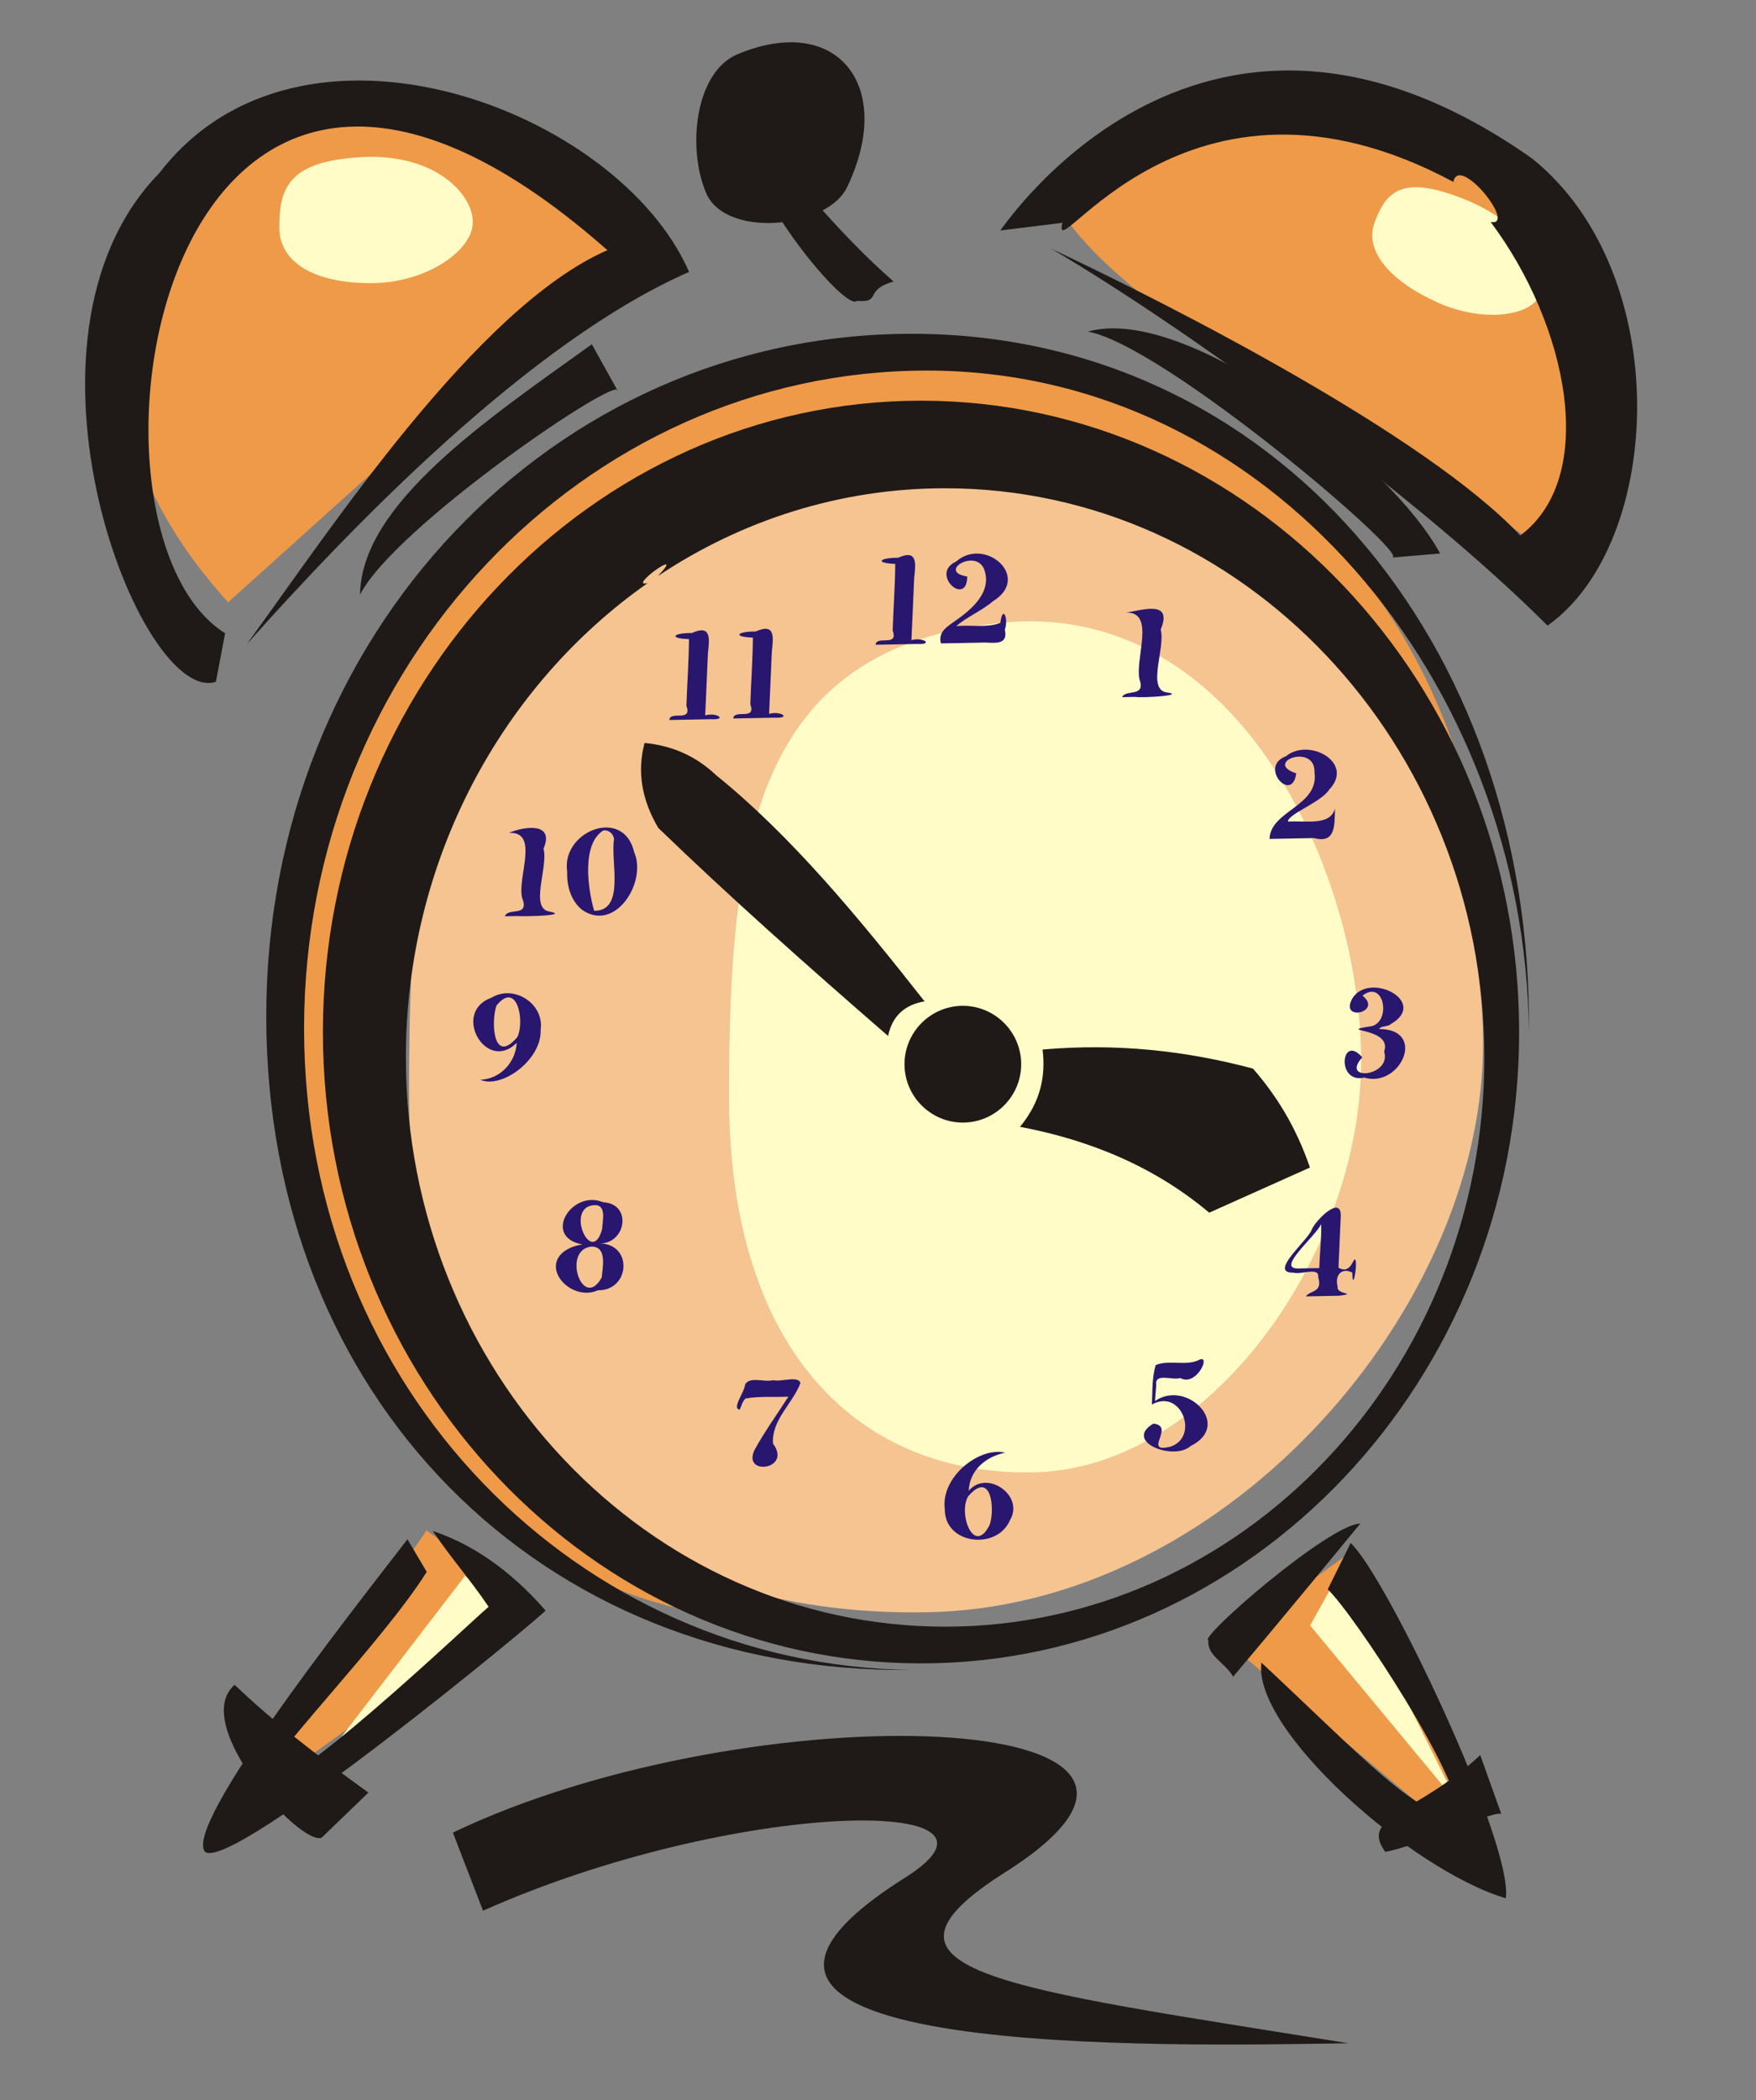 <?xml version="1.0" encoding="UTF-8" standalone="no"?>
<svg
   xmlns:dc="http://purl.org/dc/elements/1.1/"
   xmlns:cc="http://creativecommons.org/ns#"
   xmlns:rdf="http://www.w3.org/1999/02/22-rdf-syntax-ns#"
   xmlns:svg="http://www.w3.org/2000/svg"
   xmlns="http://www.w3.org/2000/svg"
   xmlns:sodipodi="http://sodipodi.sourceforge.net/DTD/sodipodi-0.dtd"
   xmlns:inkscape="http://www.inkscape.org/namespaces/inkscape"
   inkscape:version="1.0 (4035a4fb49, 2020-05-01)"
   sodipodi:docname="Uhr Wecker 3.svg"
   id="svg45"
   version="1.1"
   viewBox="0 0 179.193 214.195"
   style="clip-rule:evenodd;fill-rule:evenodd;image-rendering:optimizeQuality;shape-rendering:geometricPrecision;text-rendering:geometricPrecision"
   height="214.195mm"
   width="179.193mm"
   xml:space="preserve"><rect x="0" y="0" width="179.193" height="214.195" fill="#808080" stroke="none"/><sodipodi:namedview
   inkscape:current-layer="svg45"
   inkscape:window-maximized="1"
   inkscape:window-y="-8"
   inkscape:window-x="1358"
   inkscape:cy="512.68062"
   inkscape:cx="-61.228994"
   inkscape:zoom="0.5064499"
   showgrid="false"
   id="namedview47"
   inkscape:window-height="1017"
   inkscape:window-width="1920"
   inkscape:pageshadow="2"
   inkscape:pageopacity="0"
   guidetolerance="10"
   gridtolerance="10"
   objecttolerance="10"
   borderopacity="1"
   bordercolor="#666666"
   pagecolor="#ffffff"
   inkscape:document-rotation="0"
   fit-margin-top="0"
   fit-margin-left="0"
   fit-margin-right="0"
   fit-margin-bottom="0" />
 <defs
   id="defs4"><style
     id="style2"
     type="text/css">
   <![CDATA[
    .fil3 {fill:#1F1A17}
    .fil4 {fill:#28166F}
    .fil0 {fill:#EF9A48}
    .fil2 {fill:#F5C491}
    .fil1 {fill:#FFFCC8}
   ]]>
  </style></defs>
 <g
   transform="translate(-62.169,1.45)"
   style="clip-rule:evenodd;fill-rule:evenodd;image-rendering:optimizeQuality;shape-rendering:geometricPrecision;text-rendering:geometricPrecision"
   id="g1145"><polygon
     id="_244808376-2"
     class="fil0"
     points="187.262,165.954 199.765,157.024 213.459,187.984 " /><polygon
     id="_244808328-1"
     class="fil0"
     points="105.693,154.642 115.814,161.787 86.045,183.221 " /><path
     id="_244808280-6"
     class="fil0"
     d="m 221.795,56.997 c -4.366,-7.343 -45.052,-23.617 -52.395,-38.701 3.886,-6.736 67.704,-27.22 52.395,38.701 z" /><path
     id="_244808232-0"
     class="fil0"
     d="M 128.318,24.846 C 111.448,35.96 100.533,46.478 85.45,59.974 55.977,27.611 89.964,-10.544 128.318,24.846 Z" /><path
     id="_244808184-8"
     class="fil1"
     d="m 99.149,14.572 c 7.629,-0.384 11.478,4.015 11.263,6.843 -0.214,2.828 -4.814,5.947 -10.191,6.011 -5.376,0.064 -9.547,-1.777 -9.547,-5.691 0,-3.915 0.846,-6.779 8.474,-7.162 z" /><polygon
     id="_244808136-0"
     class="fil1"
     points="94.721,178.664 109.63,159.258 113.542,162.744 " /><polygon
     id="_244808088-0"
     class="fil1"
     points="195.859,164.322 199.059,158.598 210.962,182.541 " /><path
     id="_244808040-4"
     class="fil1"
     d="m 211.748,18.926 c 6.588,2.683 8.562,7.63 7.549,9.76 -1.013,2.129 -5.834,2.772 -10.416,0.72 -4.582,-2.052 -7.581,-5.124 -6.431,-8.188 1.15,-3.064 2.71,-4.975 9.297,-2.292 z" /><path
     id="_244807992-2"
     class="fil2"
     d="m 150.943,43.303 c 42.343,-3.572 63.707,37.38 62.516,63.707 -1.191,26.328 -26.723,55.372 -56.562,55.967 -29.84,0.595 -52.99,-16.541 -52.99,-52.99 0,-36.449 4.693,-63.112 47.036,-66.684 z" /><path
     id="_244807944-9"
     class="fil1"
     d="m 164.247,62.075 c 24.92,-2.586 37.494,27.059 36.793,46.117 -0.701,19.058 -15.727,40.083 -33.289,40.514 -17.562,0.431 -31.187,-11.974 -31.187,-38.359 0,-26.385 2.762,-45.686 27.683,-48.272 z" /><path
     id="_244807896-0"
     class="fil0"
     d="M 214.479,105.686 C 216.879,64.698 192.467,37.043 156.766,34.952 121.066,32.862 94.387,60.084 92.268,96.28 c -2.119,36.197 16.603,66.766 49.379,67.621 -29.848,-8.974 -44.157,-32.562 -42.347,-63.48 1.81,-30.918 31.731,-58.251 62.225,-56.465 30.494,1.786 54.485,35.603 52.955,61.729 z" /><path
     id="_244807848-3"
     class="fil3"
     d="m 155.147,168.86 c -37.925,0.417 -65.808,-27.886 -65.808,-66.675 0,-38.789 29.133,-69.592 65.874,-69.592 36.741,0 63.373,31.22 62.979,71.259 -0.395,-35.703 -26.442,-67.508 -61.444,-67.508 -35.002,0 -63.549,30.139 -63.549,67.092 0,36.953 28.131,65.008 61.949,65.425 z" /><path
     id="_244807776-2"
     class="fil3"
     d="m 158.614,48.346 c 30.308,0 55.027,26.078 55.027,58.051 0,31.973 -24.719,58.051 -55.027,58.051 -30.308,0 -55.027,-26.078 -55.027,-58.051 0,-20.157 9.825,-37.971 24.68,-48.385 -2.226,0.598 4.154,-3.981 1.028,-0.704 8.497,-5.674 18.555,-8.963 29.319,-8.963 z m -2.458,-8.931 c 33.617,0 61.035,28.925 61.035,64.389 0,35.464 -27.418,64.389 -61.035,64.389 -33.617,0 -61.035,-28.925 -61.035,-64.389 0,-35.464 27.418,-64.389 61.035,-64.389 z m 12.402,66.175 c 7.596,-0.669 14.702,0.134 21.472,1.943 2.299,2.64 4.34,5.797 5.814,10.09 -3.427,1.535 -6.854,3.069 -10.281,4.604 -5.557,-4.674 -12.095,-7.387 -19.304,-8.757 2.161,-2.627 2.618,-5.253 2.3,-7.88 z m -8.134,-4.46 c 3.279,0 5.954,2.675 5.954,5.954 0,3.279 -2.675,5.954 -5.954,5.954 -3.279,0 -5.954,-2.675 -5.954,-5.954 0,-3.279 2.675,-5.954 5.954,-5.954 z M 129.343,82.987 c -1.705,-2.888 -2.171,-5.776 -1.398,-8.664 2.843,0.267 5.274,1.36 7.291,3.279 7.613,6.137 14.5,14.45 21.283,23.075 -2.068,0.35 -3.309,1.525 -3.725,3.527 -8.153,-7.072 -16.125,-14.145 -23.451,-21.217 z" /><path
     id="_244807152-1"
     class="fil3"
     d="M 87.345,64.257 C 98.072,52.236 116.269,33.37 132.485,26.285 125.279,9.709 92.848,-2.542 78.435,16.195 61.857,33.132 76.511,70.606 84.2,68.084 l 0.942,-4.947 C 67.911,52.327 78.391,-16.343 124.15,24.065 110.753,29.919 95.701,52.807 87.345,64.257 Z" /><path
     id="_244807104-6"
     class="fil3"
     d="m 164.222,22.058 6.369,-0.785 c -1.339,5.216 12.457,-18.881 39.892,-4.168 0.555,-2.92 6.558,4.588 3.801,4.084 7.935,10.593 11.001,25.994 3.026,31.975 -9.526,-10.122 -35.025,-23.203 -47.871,-29.253 14.58,8.559 38.235,25.988 50.649,38.444 11.877,-8.411 13.02,-35.887 -1.552,-47.624 -34.653,-24.419 -55.09,8.792 -54.314,7.327 z" /><path
     id="_244807056-4"
     class="fil3"
     d="m 106.336,154.697 c 4.951,1.632 8.783,4.983 11.503,8.102 0,0.279 -32.225,26.943 -34.771,24.59 -2.039,-2.739 13.717,-22.862 20.68,-31.854 l 1.967,3.324 c -4.594,7.33 -17.144,19.952 -16.805,21.678 1.994,1.843 21.271,-16.575 23.122,-18.115 -2.057,-3.025 -3.639,-4.701 -5.696,-7.726 z" /><path
     id="_244807008-9"
     class="fil3"
     d="m 94.993,185.969 4.772,-4.599 c -5.625,-4.048 -9.854,-7.372 -13.652,-10.992 -4.631,4.015 6.714,16.482 8.879,15.591 z" /><path
     id="_244806960-1"
     class="fil3"
     d="M 125.218,38.434 122.565,33.663 C 111.74,41.411 99.025,49.977 98.912,59.197 102.434,52.236 125.69,36.478 125.218,38.434 Z" /><path
     id="_244806912-1"
     class="fil3"
     d="m 204.24,55.413 4.886,-0.415 c -4.955,-9.212 -25.8,-25.475 -35.947,-22.628 7.687,1.334 33.069,22.923 31.061,23.044 z" /><path
     id="_244806864-2"
     class="fil3"
     d="m 197.661,160.64 2.337,-4.727 c 3.68,3.441 16.583,30.594 15.836,36.239 -9.696,-2.893 -25.861,-17.211 -24.941,-24.038 10.73,10.029 15.012,14.886 20.27,16.221 0.525,-3.965 -10.918,-21.277 -13.504,-23.694 z" /><path
     id="_244806816-4"
     class="fil3"
     d="m 215.391,183.61 -2.169,-6.066 c -6.419,6.033 -12.366,6.165 -9.7,9.861 2.805,-0.366 11.8,-4.57 11.869,-3.795 z" /><path
     id="_244806768-3"
     class="fil3"
     d="m 185.485,165.844 c -0.197,1.545 1.759,2.31 2.518,3.708 5.322,-6.285 10.852,-13.047 12.981,-15.618 -3.188,0.056 -16.63,11.726 -15.499,11.91 z" /><path
     id="_244806720-1"
     class="fil3"
     d="m 137.437,4.078 c 10.223,-4.271 16.127,3.304 11.157,13.595 -0.458,0.949 -1.351,1.737 -2.477,2.333 2.063,2.303 4.463,4.824 7.242,7.258 -3.098,0.866 -1.157,2.189 -3.75,1.967 -0.686,0.716 -4.639,-3.502 -7.597,-8.016 -3.298,0.372 -6.751,-0.496 -7.801,-3.01 -1.967,-4.709 -1.055,-12.339 3.226,-14.127 z" /><path
     id="_244806600-8"
     class="fil3"
     d="m 199.768,206.934 c -17.959,0.28 -74.592,1.601 -45.218,-16.901 13.443,-8.467 -17.606,-7.985 -43.09,3.386 l -3.077,-7.968 c 30.378,-14.55 83.004,-12.832 56.374,4.037 -16.029,10.154 -0.254,11.764 35.011,17.445 z" /><path
     d="m 176.672,69.649 c 0.369,-0.847 2.474,0.085 1.76,-1.872 -0.406,-2.207 1.645,-6.828 -1.345,-6.751 1.623,-0.237 4.806,-1.344 3.526,1.736 0.507,1.824 -1.43,6.033 0.57,6.4 2.214,0.293 -2.472,0.593 -3.206,0.462 l -0.652,0.013 -0.652,0.013 z"
     style="font-style:normal;font-variant:normal;font-weight:normal;font-stretch:normal;font-size:13.435px;line-height:1.25;font-family:'Bodoni Bd BT';-inkscape-font-specification:'Bodoni Bd BT';fill:#28166f;fill-opacity:1;stroke:none;stroke-width:0.336"
     id="path956" /><path
     d="m 191.723,84.109 c 0.067,-2.868 5.048,-3.341 4.589,-6.755 0.106,-3.097 -5.294,-1.048 -1.866,0.066 -0.406,3.118 -3.888,-0.678 -1.055,-1.738 2.323,-1.939 7.064,0.63 4.413,3.405 -0.838,1.309 -4.229,2.483 -4.199,3.254 1.771,-0.122 4.322,0.481 4.789,-1.332 -0.033,1.73 0.068,3.605 -2.134,3.013 -1.512,0.029 -3.025,0.058 -4.537,0.087 z"
     style="font-style:normal;font-variant:normal;font-weight:normal;font-stretch:normal;font-size:13.435px;line-height:1.25;font-family:'Bodoni Bd BT';-inkscape-font-specification:'Bodoni Bd BT';fill:#28166f;fill-opacity:1;stroke:none;stroke-width:0.336"
     id="path958" /><path
     d="m 202.906,103.496 c 4.927,0.008 2.164,6.066 -1.531,4.95 -2.883,0.669 -2.347,-4.56 -0.194,-2.057 -2.27,2.498 3.021,1.958 2.237,-0.607 0.891,-2.543 -5.275,-1.967 -1.227,-2.585 1.966,-0.589 1.19,-4.792 -0.985,-3.105 2.147,1.717 -2.499,2.733 -0.985,0.203 1.821,-2.667 7.728,0.459 3.891,2.686 -0.262,0.288 -1.095,0.196 -1.207,0.516 z"
     style="font-style:normal;font-variant:normal;font-weight:normal;font-stretch:normal;font-size:13.435px;line-height:1.25;font-family:'Bodoni Bd BT';-inkscape-font-specification:'Bodoni Bd BT';fill:#28166f;fill-opacity:1;stroke:none;stroke-width:0.336"
     id="path960" /><path
     d="m 196.793,127.877 c 0.046,-1.478 0.244,-3.103 0.197,-4.491 -0.517,1.212 -4.671,4.588 -2.351,4.532 0.718,-0.014 1.436,-0.028 2.154,-0.041 z m -1.365,2.887 c 0.435,-0.635 1.746,-0.373 1.259,-1.954 0.132,-1.108 -1.788,-0.213 -2.53,-0.469 -2.613,0.072 1.477,-3.292 1.863,-4.373 0.405,-0.985 3.054,-3.607 2.965,-1.371 -0.077,1.748 -0.153,3.495 -0.23,5.243 1.408,0.807 1.54,-1.441 1.761,-0.691 0.134,0.812 -0.343,3.125 -0.347,1.186 -1.048,-0.53 -1.822,0.202 -1.499,1.45 -0.177,0.804 2.156,0.641 0.145,0.915 -1.129,0.022 -2.258,0.043 -3.387,0.065 z"
     style="font-style:normal;font-variant:normal;font-weight:normal;font-stretch:normal;font-size:13.435px;line-height:1.25;font-family:'Bodoni Bd BT';-inkscape-font-specification:'Bodoni Bd BT';fill:#28166f;fill-opacity:1;stroke:none;stroke-width:0.336"
     id="path962" /><path
     d="m 180.032,141.44 c 3.207,-2.256 7.962,2.45 3.638,4.583 -1.739,1.559 -6.898,-0.451 -3.804,-2.284 2.312,0.255 -1.188,3.077 1.756,2.347 2.954,-0.987 1.099,-5.991 -1.906,-4.293 0.06,-1.326 0.003,-2.751 0.386,-4.022 1.379,-0.585 3.176,0.162 4.5,-0.569 1.145,-0.427 -0.385,2.798 -1.987,1.885 -0.789,0.273 -2.64,-0.579 -2.456,0.725 -0.042,0.542 -0.085,1.085 -0.127,1.627 z"
     style="font-style:normal;font-variant:normal;font-weight:normal;font-stretch:normal;font-size:13.435px;line-height:1.25;font-family:'Bodoni Bd BT';-inkscape-font-specification:'Bodoni Bd BT';fill:#28166f;fill-opacity:1;stroke:none;stroke-width:0.336"
     id="path964" /><path
     d="m 160.949,151.179 c -1.017,1.805 0.625,6.094 2.218,2.873 0.556,-1.647 0.138,-5.641 -2.218,-2.873 z m 0.078,-0.585 c 1.828,-2.2 5.722,0.468 4.204,2.997 -1.313,3.081 -6.65,2.489 -6.648,-1.097 -0.454,-3.287 3.504,-6.429 6.162,-5.788 -1.865,0.357 -3.652,1.719 -3.718,3.888 z"
     style="font-style:normal;font-variant:normal;font-weight:normal;font-stretch:normal;font-size:13.435px;line-height:1.25;font-family:'Bodoni Bd BT';-inkscape-font-specification:'Bodoni Bd BT';fill:#28166f;fill-opacity:1;stroke:none;stroke-width:0.336"
     id="path966" /><path
     d="m 137.656,142.315 c -0.855,-0.113 0.499,-1.794 0.542,-2.545 0.436,-0.889 1.979,-0.218 2.874,-0.459 0.821,0.198 2.547,-0.486 2.779,0.286 -0.773,2.08 -2.975,3.775 -2.798,6.187 2.061,2.761 -3.583,3.38 -1.71,0.328 0.994,-1.769 2.19,-3.416 3.281,-5.126 -1.459,0.087 -2.951,-0.071 -4.387,0.196 -0.316,0.309 -0.402,0.747 -0.581,1.133 z"
     style="font-style:normal;font-variant:normal;font-weight:normal;font-stretch:normal;font-size:13.435px;line-height:1.25;font-family:'Bodoni Bd BT';-inkscape-font-specification:'Bodoni Bd BT';fill:#28166f;fill-opacity:1;stroke:none;stroke-width:0.336"
     id="path968" /><path
     d="m 122.487,125.687 c -3.012,0.383 -0.837,6.614 1.085,3.149 0.085,-1.025 0.594,-3.194 -1.085,-3.149 z m 0.244,-4.223 c -2.933,0.285 -0.161,6.344 0.885,2.427 0.026,-0.807 0.514,-2.581 -0.885,-2.427 z m -1.119,4.004 c -4.154,-0.747 -1.092,-5.652 2.101,-4.305 3.001,0.157 2.335,4.226 -0.333,4.199 3.409,0.069 3.08,4.829 -0.197,4.78 -2.869,1.275 -6.292,-2.707 -2.834,-4.321 0.4,-0.183 0.83,-0.289 1.263,-0.352 z"
     style="font-style:normal;font-variant:normal;font-weight:normal;font-stretch:normal;font-size:13.435px;line-height:1.25;font-family:'Bodoni Bd BT';-inkscape-font-specification:'Bodoni Bd BT';fill:#28166f;fill-opacity:1;stroke:none;stroke-width:0.336"
     id="path970" /><path
     d="m 114.9,104.907 c -3.149,3.124 -6.684,-3.165 -2.569,-4.607 2.274,-1.391 5.411,0.623 5.006,3.288 0.135,3.025 -3.962,6.04 -6.142,5.084 2.031,-0.084 3.588,-1.767 3.705,-3.765 z m 0.065,-0.592 c 0.778,-1.634 -0.031,-5.812 -2.131,-3.213 -0.583,1.653 -0.34,6.132 2.131,3.213 z"
     style="font-style:normal;font-variant:normal;font-weight:normal;font-stretch:normal;font-size:13.435px;line-height:1.25;font-family:'Bodoni Bd BT';-inkscape-font-specification:'Bodoni Bd BT';fill:#28166f;fill-opacity:1;stroke:none;stroke-width:0.336"
     id="path972" /><path
     d="m 120.05,87.461 c -0.648,-4.115 5.749,-6.701 6.835,-1.997 1.334,3.063 -1.96,8.265 -5.349,5.853 -1.115,-0.923 -1.548,-2.453 -1.486,-3.856 z m 3.699,-4.224 c -2.247,1.375 -1.598,5.977 -0.947,8.205 3.222,0.016 1.634,-5.122 2.03,-7.327 -0.075,-0.535 -0.534,-0.942 -1.083,-0.878 z m -10.056,8.762 c 0.323,-0.952 2.545,0.158 1.759,-1.882 -0.523,-2.073 1.807,-6.793 -1.345,-6.621 1.438,-0.632 4.709,-1.185 3.526,1.615 0.507,1.824 -1.43,6.033 0.57,6.4 2.259,0.414 -2.565,0.53 -3.255,0.463 l -0.628,0.012 -0.628,0.012 z"
     style="font-style:normal;font-variant:normal;font-weight:normal;font-stretch:normal;font-size:13.435px;line-height:1.25;font-family:'Bodoni Bd BT';-inkscape-font-specification:'Bodoni Bd BT';fill:#28166f;fill-opacity:1;stroke:none;stroke-width:0.336"
     id="path976" /><path
     d="m 136.994,71.824 c 0.085,-0.992 2.367,0.267 1.742,-1.453 0.076,-2.265 0.245,-4.533 0.264,-6.795 -2.119,-0.073 -1.641,-0.635 0.292,-0.622 2.044,-0.927 1.786,0.666 1.639,2.056 -0.093,2.115 -0.185,4.23 -0.278,6.344 1.169,-0.345 2.356,0.482 0.536,0.39 -1.398,0.027 -2.796,0.054 -4.195,0.081 z m -6.521,0.156 c 0.085,-0.992 2.367,0.267 1.742,-1.453 0.076,-2.265 0.245,-4.533 0.264,-6.795 -2.119,-0.073 -1.641,-0.635 0.292,-0.622 2.044,-0.927 1.786,0.666 1.639,2.056 -0.093,2.115 -0.185,4.23 -0.278,6.344 1.169,-0.345 2.356,0.482 0.536,0.39 -1.398,0.027 -2.796,0.054 -4.195,0.081 z"
     style="font-style:normal;font-variant:normal;font-weight:normal;font-stretch:normal;font-size:13.435px;line-height:1.25;font-family:'Bodoni Bd BT';-inkscape-font-specification:'Bodoni Bd BT';fill:#28166f;fill-opacity:1;stroke:none;stroke-width:0.336"
     id="path980" /><path
     d="m 158.187,64.168 c -0.323,-1.217 0.7,-1.737 1.534,-2.354 1.703,-1.178 3.763,-2.997 2.842,-5.29 -0.931,-2.004 -4.742,0.331 -1.695,0.825 -0.016,3.178 -3.881,-0.273 -1.129,-1.53 2.934,-2.585 7.748,1.606 3.759,4.046 -1.132,0.976 -2.668,1.597 -3.746,2.54 1.484,-0.147 3.141,0.203 4.495,-0.331 0.241,-1.888 0.861,-0.45 0.462,0.689 0.337,1.509 -0.868,1.366 -1.985,1.317 -1.512,0.029 -3.025,0.058 -4.537,0.087 z m -6.667,0.138 c 0.085,-0.992 2.367,0.267 1.742,-1.453 0.076,-2.265 0.245,-4.533 0.264,-6.795 -2.119,-0.073 -1.641,-0.635 0.292,-0.622 2.044,-0.927 1.786,0.666 1.639,2.056 -0.093,2.115 -0.185,4.23 -0.278,6.344 1.169,-0.345 2.356,0.482 0.536,0.39 -1.398,0.027 -2.796,0.054 -4.195,0.081 z"
     style="font-style:normal;font-variant:normal;font-weight:normal;font-stretch:normal;font-size:13.435px;line-height:1.25;font-family:'Bodoni Bd BT';-inkscape-font-specification:'Bodoni Bd BT';fill:#28166f;fill-opacity:1;stroke:none;stroke-width:0.336"
     id="path984" /></g>
</svg>
